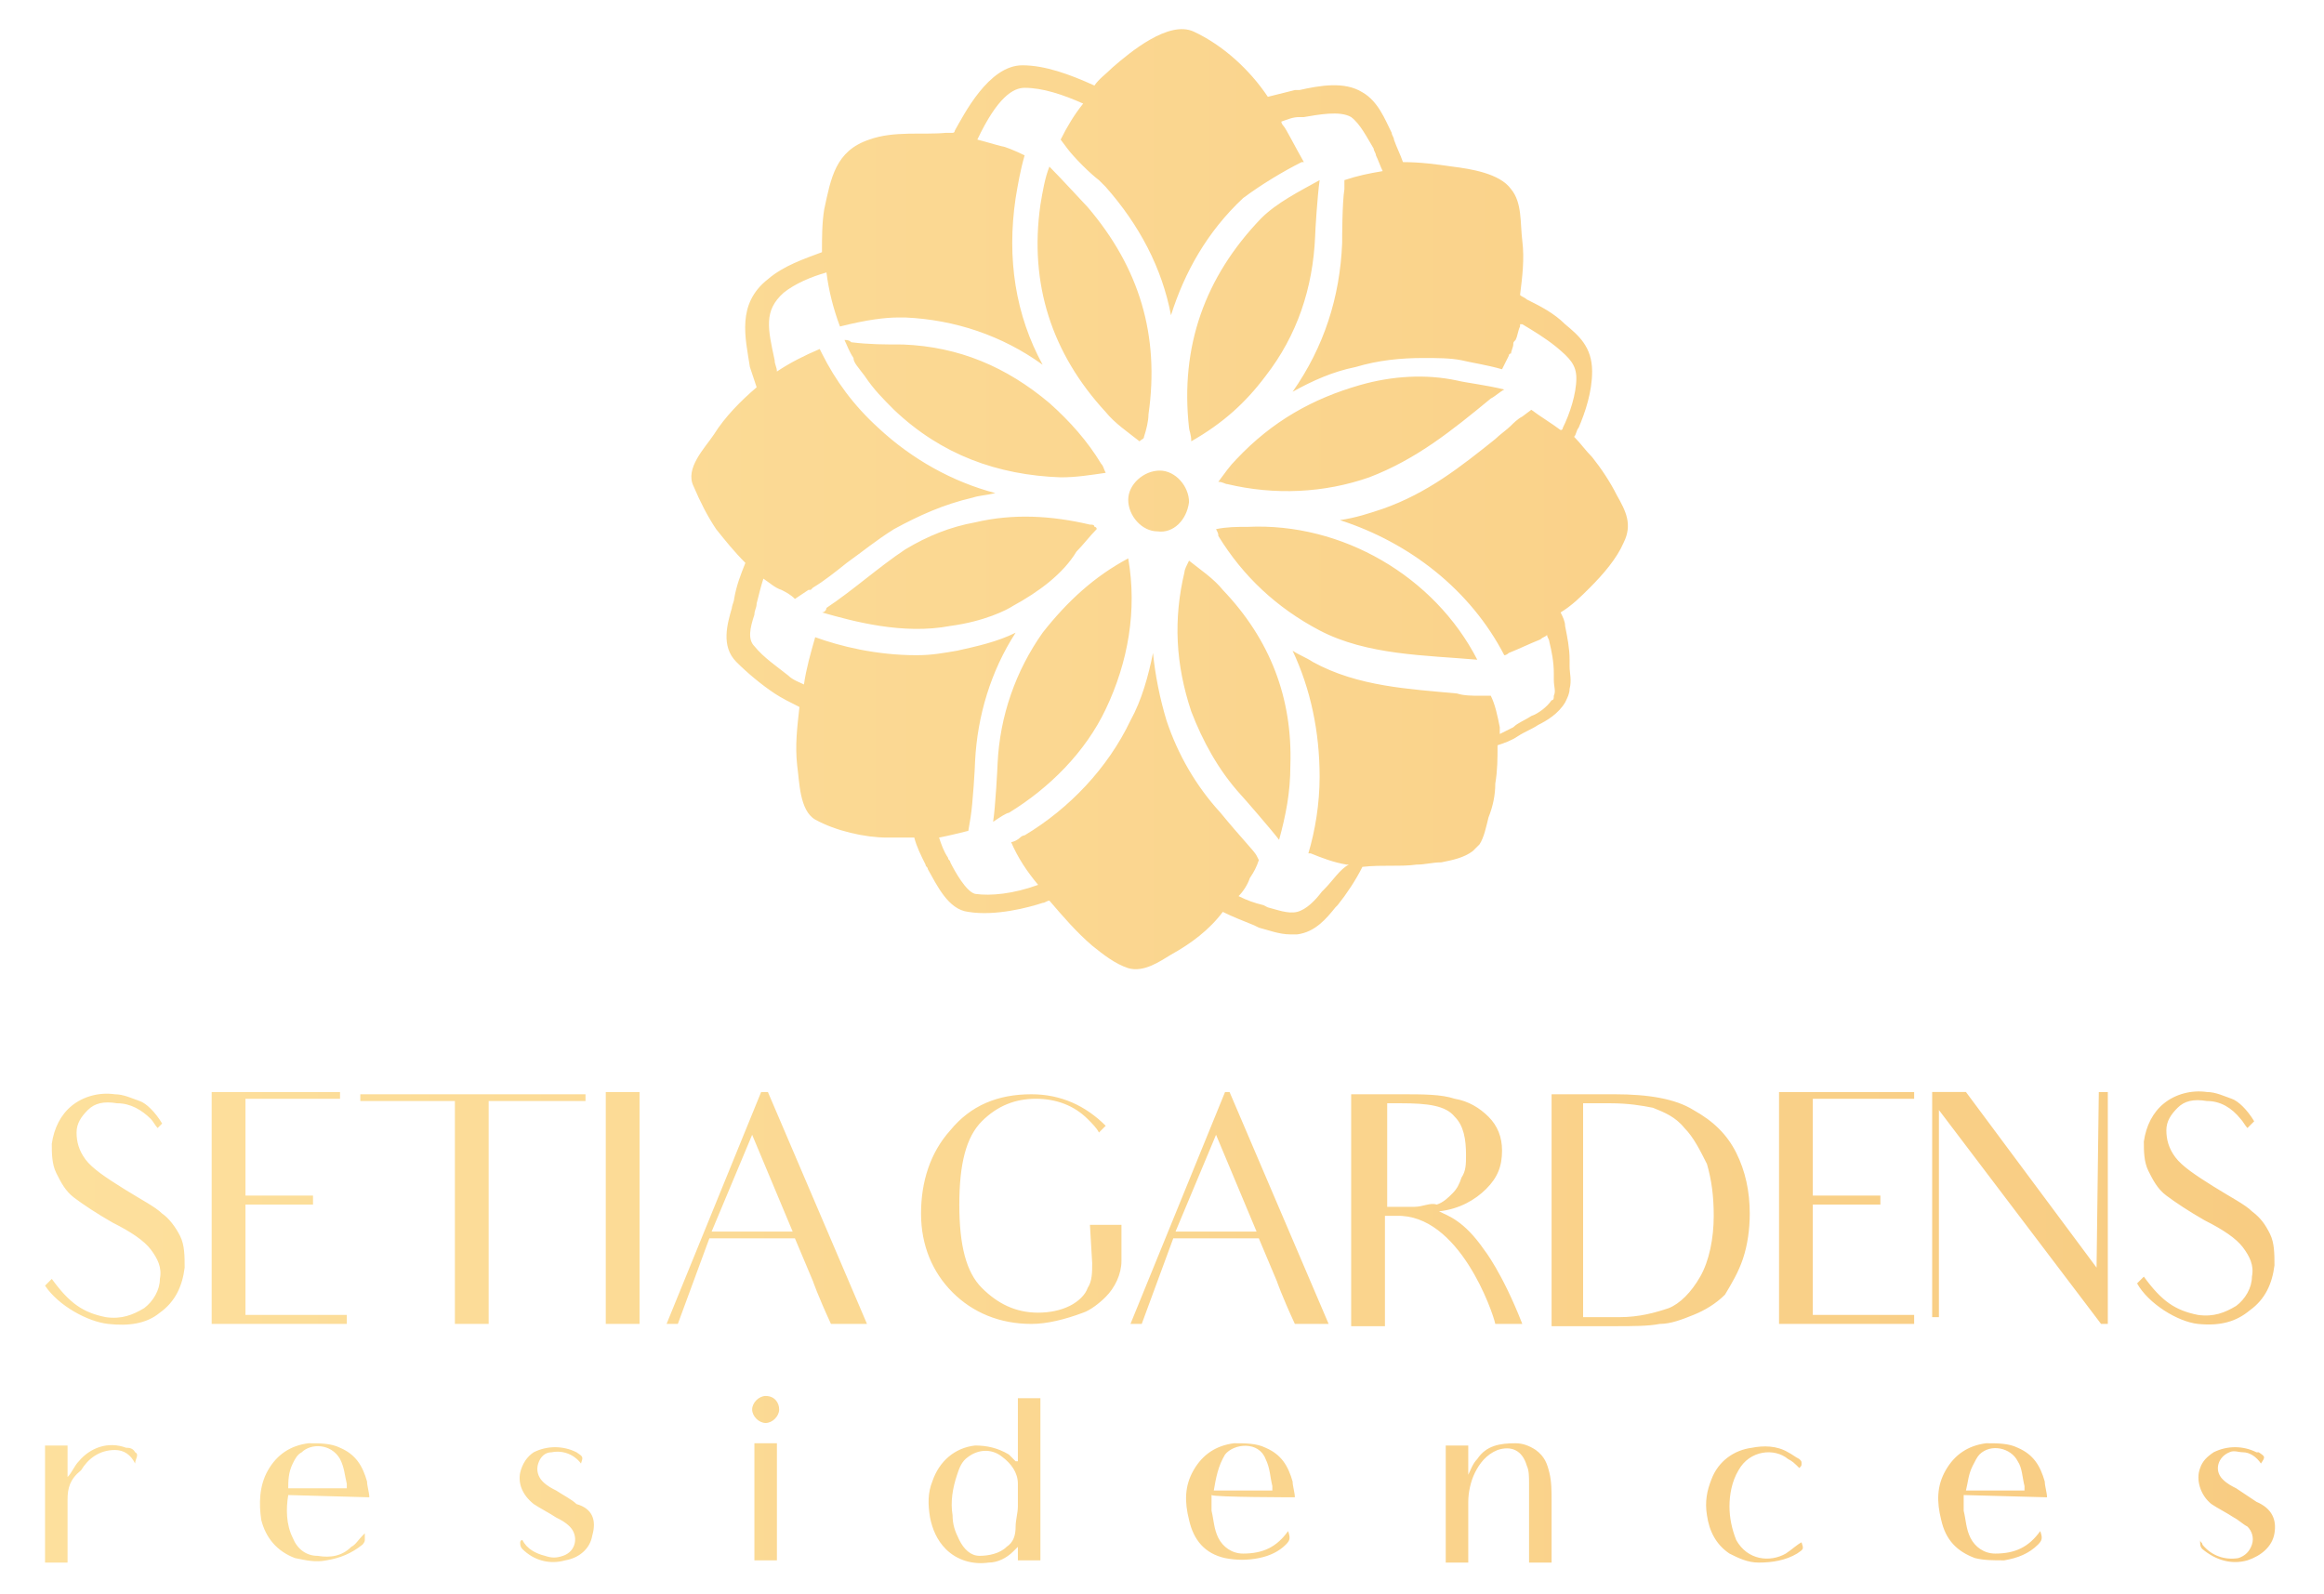 <?xml version="1.0" encoding="utf-8"?>
<!-- Generator: Adobe Illustrator 26.4.1, SVG Export Plug-In . SVG Version: 6.00 Build 0)  -->
<svg version="1.1" id="Layer_2_00000105410577541193963280000013184162230102186174_"
	 xmlns="http://www.w3.org/2000/svg" xmlns:xlink="http://www.w3.org/1999/xlink" x="0px" y="0px" viewBox="0 0 103.2 70.8"
	 style="enable-background:new 0 0 103.2 70.8;" xml:space="preserve">
<style type="text/css">
	.st0{fill:url(#SVGID_1_);}
</style>
<linearGradient id="SVGID_1_" gradientUnits="userSpaceOnUse" x1="1.736" y1="35.4" x2="100.751" y2="35.4">
	<stop  offset="0" style="stop-color:#FDE09D"/>
	<stop  offset="1" style="stop-color:#F8CC82"/>
</linearGradient>
<path class="st0" d="M45.1,64.9c-0.1-0.1-0.2-0.2-0.3-0.3c-0.5-0.3-1-0.4-1.5-0.4c-0.9,0.1-1.6,0.7-1.9,1.6c-0.2,0.5-0.2,1-0.1,1.6
	c0.1,0.5,0.3,1,0.7,1.4c0.5,0.5,1.2,0.7,1.9,0.6c0.4,0,0.8-0.2,1.1-0.5c0,0,0.1-0.1,0.2-0.2v0.6h1v-7.2h-1V64.9z M45.1,67.8
	c0,0.4-0.1,0.7-0.4,0.9c-0.3,0.3-0.8,0.4-1.2,0.4c-0.4,0-0.7-0.3-0.9-0.7c-0.2-0.4-0.3-0.7-0.3-1.1c-0.1-0.6,0-1.2,0.2-1.8
	c0.1-0.3,0.2-0.6,0.5-0.8c0.4-0.3,1-0.4,1.5,0c0.4,0.3,0.7,0.7,0.7,1.2c0,0.3,0,0.7,0,1S45.1,67.5,45.1,67.8L45.1,67.8z M68.9,66.7
	c0,0.9,0,1.7,0,2.6c0,0,0,0.1,0,0.1h-1c0-0.1,0-0.1,0-0.2c0-1.1,0-2.2,0-3.3c0-0.3,0-0.6-0.1-0.8c-0.2-0.7-0.7-0.9-1.3-0.7
	c-0.5,0.2-0.8,0.6-1,1c-0.2,0.4-0.3,0.9-0.3,1.3c0,0.8,0,1.6,0,2.5v0.2h-1v-5.2h1v1.3c0.1-0.2,0.2-0.5,0.4-0.7
	c0.4-0.6,1-0.7,1.7-0.7c0.3,0,0.6,0.1,0.9,0.3c0.4,0.3,0.5,0.6,0.6,1C68.9,65.8,68.9,66.2,68.9,66.7L68.9,66.7z M16.4,66.5
	c0-0.2-0.1-0.5-0.1-0.7c-0.2-0.7-0.5-1.2-1.2-1.5c-0.4-0.2-0.9-0.2-1.4-0.2c-0.8,0.1-1.4,0.5-1.8,1.2c-0.4,0.7-0.4,1.5-0.3,2.2
	c0.2,0.8,0.7,1.4,1.5,1.7c0.5,0.1,0.9,0.2,1.4,0.1c0.6-0.1,1.1-0.3,1.6-0.7c0,0,0.1-0.1,0.1-0.2c0-0.1,0-0.2,0-0.3
	c0,0-0.1,0.1-0.1,0.1c-0.2,0.2-0.3,0.4-0.5,0.5c-0.4,0.4-0.9,0.5-1.5,0.4c-0.5,0-0.9-0.3-1.1-0.8c-0.3-0.6-0.3-1.3-0.2-1.9
	L16.4,66.5L16.4,66.5z M13,65c0.1-0.2,0.2-0.4,0.4-0.5c0.4-0.4,1.3-0.4,1.7,0.3c0.2,0.4,0.2,0.7,0.3,1.1c0,0.1,0,0.1,0,0.2h-2.6
	C12.8,65.8,12.8,65.4,13,65L13,65z M57.5,66.5c0-0.2-0.1-0.5-0.1-0.7c-0.2-0.7-0.5-1.2-1.2-1.5c-0.4-0.2-0.9-0.2-1.4-0.2
	c-0.8,0.1-1.4,0.5-1.8,1.2c-0.4,0.7-0.4,1.4-0.2,2.2c0.2,0.9,0.7,1.5,1.6,1.7c0.5,0.1,1,0.1,1.5,0c0.5-0.1,0.9-0.3,1.2-0.6
	c0.2-0.2,0.2-0.3,0.1-0.6c0,0,0,0,0,0c-0.5,0.7-1.1,1-2,1c-0.5,0-0.9-0.3-1.1-0.7c-0.2-0.4-0.2-0.8-0.3-1.2c0-0.2,0-0.5,0-0.7
	C53.9,66.5,57.5,66.5,57.5,66.5z M54.4,64.6c0.4-0.5,1.5-0.6,1.8,0.2c0.2,0.4,0.2,0.8,0.3,1.2c0,0.1,0,0.1,0,0.2h-2.6
	C54,65.6,54.1,65.1,54.4,64.6L54.4,64.6z M90.9,66.5c0-0.2-0.1-0.5-0.1-0.7c-0.2-0.7-0.5-1.2-1.2-1.5c-0.4-0.2-0.9-0.2-1.4-0.2
	c-0.8,0.1-1.4,0.5-1.8,1.2c-0.4,0.7-0.4,1.4-0.2,2.2c0.2,0.9,0.7,1.4,1.5,1.7c0.4,0.1,0.8,0.1,1.3,0.1c0.6-0.1,1.1-0.3,1.5-0.7
	c0.2-0.2,0.2-0.3,0.1-0.6c0,0,0,0,0,0c-0.5,0.7-1.1,1-2,1c-0.5,0-0.9-0.3-1.1-0.7c-0.2-0.4-0.2-0.8-0.3-1.2c0-0.2,0-0.5,0-0.7
	L90.9,66.5L90.9,66.5z M87.6,65.1c0.1-0.2,0.2-0.4,0.3-0.5c0.5-0.5,1.4-0.3,1.7,0.3c0.2,0.3,0.2,0.7,0.3,1.1c0,0.1,0,0.1,0,0.2h-2.6
	C87.4,65.8,87.4,65.5,87.6,65.1z M26.3,68.2c-0.1,0.6-0.6,1-1.2,1.1c-0.7,0.2-1.4,0-1.9-0.5c-0.1-0.1-0.1-0.2-0.1-0.3
	c0,0,0-0.1,0.1-0.1c0.2,0.4,0.6,0.6,1,0.7c0.3,0.1,0.5,0.1,0.8,0c0.6-0.2,0.7-0.9,0.3-1.3c-0.2-0.2-0.4-0.3-0.6-0.4
	c-0.3-0.2-0.7-0.4-1-0.6c-0.5-0.4-0.7-0.9-0.6-1.4c0.1-0.4,0.3-0.7,0.6-0.9c0.6-0.3,1.3-0.3,1.9,0c0,0,0,0,0,0
	c0.3,0.2,0.3,0.2,0.2,0.5c-0.3-0.4-0.8-0.6-1.3-0.5c-0.3,0-0.5,0.2-0.6,0.5c-0.1,0.3,0,0.6,0.2,0.8c0.2,0.2,0.4,0.3,0.6,0.4
	c0.3,0.2,0.7,0.4,0.9,0.6C26.3,67,26.5,67.5,26.3,68.2L26.3,68.2z M101,68.1c-0.1,0.6-0.6,1-1.2,1.2c-0.7,0.2-1.4,0-2-0.5
	c-0.1-0.1-0.1-0.2-0.1-0.3c0,0,0-0.1,0-0.1c0,0.1,0.1,0.1,0.1,0.2c0.4,0.5,1,0.7,1.6,0.6c0.3-0.1,0.5-0.3,0.6-0.6
	c0.1-0.3,0-0.6-0.2-0.8c-0.2-0.1-0.4-0.3-0.6-0.4c-0.3-0.2-0.7-0.4-1-0.6c-0.5-0.4-0.7-1.1-0.5-1.6c0.1-0.3,0.3-0.5,0.6-0.7
	c0.6-0.3,1.3-0.3,1.9,0c0,0,0,0,0.1,0c0.3,0.2,0.3,0.2,0.1,0.5c-0.2-0.3-0.5-0.5-0.8-0.5c-0.2,0-0.4-0.1-0.6,0
	c-0.5,0.2-0.7,0.8-0.3,1.2c0.2,0.2,0.4,0.3,0.6,0.4c0.3,0.2,0.6,0.4,0.9,0.6C100.9,67,101.1,67.5,101,68.1L101,68.1z M80,68.5
	c0.1,0.3,0.1,0.3-0.2,0.5c-0.5,0.3-1.1,0.4-1.7,0.4c-0.5,0-0.9-0.2-1.3-0.4c-0.6-0.4-0.9-1-1-1.7c-0.1-0.6,0-1.1,0.2-1.6
	c0.3-0.8,1-1.3,1.8-1.4c0.5-0.1,1.1-0.1,1.6,0.2c0.2,0.1,0.3,0.2,0.5,0.3c0.1,0.1,0.1,0.1,0.1,0.2c0,0.1,0,0.1-0.1,0.2
	c-0.2-0.2-0.3-0.3-0.5-0.4c-0.6-0.5-1.7-0.4-2.2,0.5c-0.3,0.5-0.4,1.1-0.4,1.6c0,0.5,0.1,1,0.3,1.5c0.5,0.9,1.5,1,2.2,0.6
	C79.6,68.8,79.8,68.6,80,68.5L80,68.5L80,68.5z M6,64.5c0.2,0.1,0,0.3,0,0.5c0,0,0,0.1,0,0.1c0,0,0-0.1,0-0.1
	c-0.2-0.4-0.5-0.6-0.9-0.6c-0.7,0-1.2,0.4-1.5,0.9C3.1,65.7,3,66.1,3,66.6c0,0.9,0,1.7,0,2.6v0.2H2v-5.2h1v1.4
	c0.2-0.2,0.3-0.5,0.5-0.7c0.5-0.6,1.3-0.9,2.1-0.6C5.7,64.3,5.9,64.3,6,64.5L6,64.5z M33.5,64.1h1v5.2h-1V64.1z M34.6,62.6
	c0,0.3-0.3,0.6-0.6,0.6c-0.3,0-0.6-0.3-0.6-0.6c0-0.3,0.3-0.6,0.6-0.6C34.4,62,34.6,62.3,34.6,62.6z M62.9,38.4
	c0.4,0,0.7-0.1,1.1-0.1c0.5-0.1,1-0.2,1.4-0.5c0.1-0.1,0.2-0.2,0.3-0.3c0.2-0.3,0.3-0.8,0.4-1.2c0.2-0.5,0.3-1,0.3-1.5
	c0.1-0.6,0.1-1.1,0.1-1.7c0.3-0.1,0.6-0.2,0.9-0.4c0.3-0.2,0.6-0.3,0.9-0.5c0.4-0.2,0.9-0.5,1.2-1c0.1-0.2,0.2-0.4,0.2-0.6l0,0
	c0.1-0.4,0-0.7,0-1c0-0.1,0-0.2,0-0.3c0-0.5-0.1-1-0.2-1.5c0-0.2-0.1-0.4-0.2-0.6c0.5-0.3,0.9-0.7,1.3-1.1c0.6-0.6,1.2-1.3,1.5-2
	c0.4-0.8,0.1-1.4-0.3-2.1c-0.3-0.6-0.7-1.2-1.1-1.7c-0.3-0.3-0.5-0.6-0.8-0.9c0.1-0.1,0.1-0.3,0.2-0.4c0.3-0.7,0.6-1.6,0.6-2.5
	c0-1.1-0.6-1.6-1.2-2.1c-0.5-0.5-1.1-0.8-1.7-1.1c-0.1-0.1-0.2-0.1-0.3-0.2c0.1-0.8,0.2-1.6,0.1-2.4c-0.1-0.8,0-1.7-0.5-2.3
	c-0.5-0.7-1.8-0.9-2.6-1c-0.7-0.1-1.4-0.2-2.2-0.2c-0.1-0.3-0.3-0.7-0.4-1c0-0.1-0.1-0.2-0.1-0.3c-0.3-0.6-0.6-1.4-1.3-1.8
	c-0.8-0.5-1.9-0.3-2.8-0.1l-0.2,0c-0.4,0.1-0.8,0.2-1.2,0.3c-0.8-1.2-2-2.3-3.3-2.9c-1.1-0.5-2.8,0.9-3.6,1.6
	c-0.3,0.3-0.6,0.5-0.8,0.8c-1.1-0.5-2.2-0.9-3.2-0.9c0,0,0,0,0,0c-1.5,0-2.6,2.2-3,2.9c0,0,0,0.1-0.1,0.1c-0.1,0-0.2,0-0.3,0
	C41,6,39.7,5.8,38.6,6.2c-1.5,0.5-1.7,1.7-2,3.1c-0.1,0.6-0.1,1.3-0.1,1.9c-0.8,0.3-1.7,0.6-2.4,1.2c-1.4,1.1-1,2.6-0.8,3.9
	c0.1,0.3,0.2,0.6,0.3,0.9c-0.7,0.6-1.4,1.3-1.9,2.1c-0.4,0.6-1.3,1.5-0.9,2.3c0.3,0.7,0.6,1.3,1,1.9c0.4,0.5,0.8,1,1.3,1.5
	c-0.2,0.5-0.4,1-0.5,1.6c0,0.1-0.1,0.3-0.1,0.4c-0.2,0.7-0.5,1.7,0.2,2.4c0.5,0.5,1.1,1,1.7,1.4c0.3,0.2,0.7,0.4,1.1,0.6
	c-0.1,0.9-0.2,1.7-0.1,2.6c0.1,0.7,0.1,2,0.8,2.4c0.9,0.5,2.2,0.8,3.2,0.8c0.4,0,0.8,0,1.2,0c0.1,0.4,0.3,0.8,0.5,1.2
	c0,0.1,0.1,0.1,0.1,0.2c0.4,0.7,0.9,1.8,1.8,1.9c1.2,0.2,2.7-0.2,3.3-0.4c0.1,0,0.2-0.1,0.3-0.1c0.6,0.7,1.2,1.4,1.9,2
	c0.5,0.4,1,0.8,1.6,1c0.7,0.2,1.4-0.3,1.9-0.6c0.9-0.5,1.7-1.1,2.3-1.9c0.4,0.2,0.9,0.4,1.4,0.6l0.2,0.1c0.4,0.1,0.9,0.3,1.4,0.3
	c0.1,0,0.2,0,0.3,0c0.8-0.1,1.3-0.7,1.7-1.2l0.1-0.1c0.4-0.5,0.8-1.1,1.1-1.7C61.4,38.4,62.2,38.5,62.9,38.4L62.9,38.4z M58.8,39.5
	l-0.1,0.1c-0.3,0.4-0.7,0.8-1.1,0.9c-0.4,0.1-0.9-0.1-1.3-0.2l-0.2-0.1c-0.4-0.1-0.7-0.2-1.1-0.4c0.2-0.2,0.4-0.5,0.5-0.8
	c0.2-0.3,0.3-0.5,0.4-0.8L55.8,38c-0.1-0.2-0.7-0.8-1.6-1.9l0,0c-1.1-1.2-1.9-2.6-2.4-4.1c-0.3-1-0.5-2-0.6-3c-0.2,1-0.5,2.1-1,3
	c-1,2.1-2.7,3.9-4.7,5.1c0,0-0.1,0-0.2,0.1c-0.1,0.1-0.3,0.2-0.4,0.2c0.3,0.7,0.7,1.3,1.2,1.9c-1.1,0.4-2.1,0.5-2.8,0.4
	c-0.4-0.1-0.9-1-1.1-1.4c0-0.1-0.1-0.1-0.1-0.2c-0.2-0.3-0.3-0.6-0.4-0.9c0.5-0.1,0.9-0.2,1.3-0.3l0.1-0.6c0.1-0.6,0.2-2.3,0.2-2.5
	c0.1-2,0.7-4,1.8-5.7c-0.8,0.4-1.7,0.6-2.6,0.8c-0.6,0.1-1.1,0.2-1.8,0.2c-1.8,0-3.4-0.4-4.5-0.8c-0.2,0.7-0.4,1.4-0.5,2.1
	c-0.2-0.1-0.5-0.2-0.7-0.4c-0.5-0.4-1.1-0.8-1.5-1.3c-0.3-0.3-0.2-0.8,0-1.4c0-0.2,0.1-0.3,0.1-0.5c0.1-0.4,0.2-0.8,0.3-1.1
	c0.3,0.2,0.5,0.4,0.8,0.5c0.2,0.1,0.4,0.2,0.6,0.4l0.6-0.4c0,0,0,0,0.1,0c0,0,0.1-0.1,0.1-0.1c0.5-0.3,1-0.7,1.5-1.1
	c0.7-0.5,1.3-1,2.1-1.5c1.1-0.6,2.2-1.1,3.5-1.4c0,0,0,0,0,0c0.3-0.1,0.6-0.1,1-0.2c-1.9-0.5-3.7-1.5-5.2-2.9
	c-1.1-1-1.9-2.1-2.5-3.3l-0.1-0.2c-0.7,0.3-1.3,0.6-1.9,1c0-0.2-0.1-0.3-0.1-0.5c-0.3-1.4-0.5-2.2,0.4-3c0.5-0.4,1.2-0.7,1.9-0.9
	c0.1,0.8,0.3,1.6,0.6,2.4c1.2-0.3,2-0.4,2.6-0.4c0.1,0,0.2,0,0.3,0c2.2,0.1,4.3,0.8,6.1,2.1c-1.2-2.2-1.6-4.7-1.2-7.4
	c0.1-0.6,0.2-1.2,0.4-1.9v0c-0.4-0.2-0.9-0.4-1-0.4c-0.4-0.1-0.7-0.2-1.1-0.3c0.9-1.9,1.6-2.3,2.1-2.3h0c0.8,0,1.7,0.3,2.6,0.7
	c-0.4,0.5-0.7,1-1,1.6l0.3,0.4c0.3,0.4,1,1.1,1.4,1.4c0.2,0.2,0.3,0.3,0.3,0.3c1.5,1.7,2.5,3.6,2.9,5.7c0.6-1.9,1.6-3.7,3.2-5.2
	C56,8.2,57,7.6,57.8,7.2l0.1,0c-0.4-0.7-0.8-1.5-0.9-1.6c0,0-0.1-0.1-0.1-0.2c0.3-0.1,0.5-0.2,0.8-0.2l0.2,0c0.6-0.1,1.6-0.3,2.1,0
	c0.4,0.3,0.7,0.9,1,1.4c0,0.1,0.1,0.2,0.1,0.3c0.1,0.2,0.2,0.5,0.3,0.7c-0.6,0.1-1.1,0.2-1.7,0.4l0,0.4c-0.1,0.6-0.1,2.2-0.1,2.4
	c-0.1,2.4-0.8,4.6-2.2,6.6c0.9-0.5,1.8-0.9,2.8-1.1c1-0.3,2-0.4,3-0.4c0.6,0,1.2,0,1.7,0.1c0.4,0.1,1.1,0.2,1.8,0.4
	c0.1-0.2,0.2-0.4,0.3-0.6c0,0,0-0.1,0.1-0.1c0-0.1,0.1-0.3,0.1-0.4c0-0.1,0-0.1,0.1-0.2c0.1-0.2,0.1-0.4,0.2-0.6c0,0,0,0,0-0.1
	c0,0,0,0,0.1,0c0.5,0.3,1,0.6,1.5,1c0.6,0.5,0.9,0.8,0.9,1.4c0,0.7-0.3,1.6-0.6,2.2c0,0,0,0.1-0.1,0.1c-0.4-0.3-0.9-0.6-1.3-0.9
	l-0.4,0.3c-0.2,0.1-0.4,0.3-0.5,0.4c-0.2,0.2-0.5,0.4-0.7,0.6c-1.5,1.2-3,2.4-5,3.1c-0.6,0.2-1.2,0.4-1.9,0.5c3.1,1,5.8,3.1,7.3,6
	c0.1,0,0.2-0.1,0.2-0.1c0.5-0.2,0.9-0.4,1.4-0.6c0.1-0.1,0.2-0.1,0.3-0.2c0,0.1,0.1,0.2,0.1,0.3c0.1,0.4,0.2,0.9,0.2,1.4
	c0,0.1,0,0.2,0,0.3c0,0.3,0.1,0.5,0,0.7c0,0.1,0,0.2-0.1,0.2c-0.2,0.3-0.6,0.6-0.9,0.7c-0.3,0.2-0.6,0.3-0.8,0.5
	c-0.2,0.1-0.4,0.2-0.6,0.3c0-0.1,0-0.2,0-0.3c-0.1-0.5-0.2-1-0.4-1.4l-0.5,0c-0.3,0-0.7,0-1-0.1c-2.1-0.2-4.4-0.3-6.4-1.4
	c-0.3-0.2-0.6-0.3-0.9-0.5c0.8,1.7,1.2,3.6,1.2,5.6c0,1.2-0.2,2.4-0.5,3.4c0,0,0.1,0,0.1,0c0.5,0.2,1,0.4,1.6,0.5c0,0,0.1,0,0.1,0
	C59.5,38.6,59.2,39.1,58.8,39.5L58.8,39.5z M45,26.9c-0.3,0.2-1.3,0.7-2.8,0.9c-2.1,0.4-4.3-0.2-5.7-0.6c0.1,0,0.2-0.1,0.2-0.2
	c1.2-0.8,2.3-1.8,3.5-2.6c1-0.6,2-1,3.1-1.2c0,0,0,0,0,0c1.7-0.4,3.4-0.3,5.1,0.1c0.1,0,0.2,0,0.2,0.1c0,0,0.1,0,0.1,0.1
	c-0.3,0.3-0.6,0.7-0.9,1C47.2,25.5,46.1,26.3,45,26.9L45,26.9z M50.1,24.8c0.4,2.3,0,4.6-1,6.7c-0.9,1.9-2.5,3.5-4.3,4.6
	c-0.1,0-0.4,0.2-0.7,0.4c0.1-0.6,0.2-2.5,0.2-2.6c0.1-2.1,0.8-4.1,2-5.8C47.4,26.7,48.6,25.6,50.1,24.8z M52.8,19
	c-0.4-3.6,0.7-6.7,3.2-9.3C56.7,9,57.7,8.5,58.6,8c-0.1,0.7-0.2,2.3-0.2,2.5c-0.1,2.3-0.8,4.4-2.2,6.2c-0.9,1.2-1.9,2.1-3.3,2.9
	C52.9,19.3,52.8,19.1,52.8,19L52.8,19z M49.1,18.3c-2.4-2.6-3.4-5.7-2.9-9.2c0.1-0.6,0.2-1.2,0.4-1.7c0.5,0.5,1.6,1.7,1.7,1.8
	c2.3,2.7,3.2,5.7,2.7,9.2c0,0.3-0.1,0.7-0.2,1c0,0.1-0.1,0.1-0.2,0.2C50.1,19.2,49.5,18.8,49.1,18.3L49.1,18.3z M47.1,21.2
	c-2.8-0.1-5.3-1-7.4-3c-0.5-0.5-0.9-0.9-1.3-1.5c-0.3-0.4-0.5-0.6-0.5-0.8c-0.2-0.3-0.3-0.6-0.4-0.8c0.1,0,0.2,0,0.3,0.1
	c0.8,0.1,1.5,0.1,2.3,0.1c2.5,0.1,4.6,1,6.5,2.6c0.9,0.8,1.7,1.7,2.3,2.7c0.1,0.1,0.1,0.2,0.2,0.4C48.4,21.1,47.8,21.2,47.1,21.2
	L47.1,21.2z M65.6,29.3c-2.3-0.2-4.9-0.2-7-1.3c-1.9-1-3.4-2.4-4.5-4.2c0-0.1,0-0.1-0.1-0.3c0.5-0.1,0.9-0.1,1.4-0.1
	C59.6,23.2,63.7,25.6,65.6,29.3L65.6,29.3z M60.4,17.1c1.4-0.4,2.9-0.5,4.3-0.2c0.4,0.1,1.3,0.2,2.1,0.4c-0.2,0.1-0.4,0.3-0.6,0.4
	c-1.7,1.4-3.3,2.7-5.4,3.5c-2,0.7-4.2,0.8-6.3,0.3c-0.1,0-0.2-0.1-0.4-0.1c0.3-0.4,0.5-0.7,0.8-1C56.5,18.7,58.3,17.7,60.4,17.1
	L60.4,17.1z M54.3,26.2c2.1,2.2,3.1,4.8,3,7.8c0,1.2-0.2,2.2-0.5,3.3c-0.3-0.4-1.6-1.9-1.7-2c-1-1.1-1.7-2.4-2.2-3.7
	c-0.7-2.1-0.8-4.1-0.3-6.2c0-0.1,0.1-0.3,0.2-0.5C53.3,25.3,53.9,25.7,54.3,26.2L54.3,26.2z M51.4,23.6c-0.7,0-1.3-0.7-1.3-1.4
	c0-0.7,0.7-1.3,1.4-1.3c0.7,0,1.3,0.7,1.3,1.4C52.7,23.1,52.1,23.7,51.4,23.6z M8,54.9c0.2,0.4,0.2,0.9,0.2,1.4
	c-0.1,0.8-0.4,1.5-1.1,2c-0.6,0.5-1.4,0.6-2.3,0.5S2.6,58,2,57.1l0.3-0.3c0.8,1.1,1.4,1.5,2.4,1.7c0.7,0.1,1.2-0.1,1.7-0.4
	c0.4-0.3,0.7-0.8,0.7-1.3c0.1-0.5-0.1-0.9-0.4-1.3c-0.3-0.4-0.9-0.8-1.7-1.2c-0.7-0.4-1.3-0.8-1.7-1.1c-0.4-0.3-0.6-0.7-0.8-1.1
	c-0.2-0.4-0.2-0.9-0.2-1.3c0.1-0.7,0.4-1.3,0.9-1.7c0.5-0.4,1.2-0.6,1.9-0.5c0.4,0,0.8,0.2,1.1,0.3s0.7,0.5,1,1L7,50.1
	c-0.1-0.1-0.2-0.3-0.3-0.4C6.3,49.3,5.8,49,5.2,49c-0.6-0.1-1,0-1.3,0.3c-0.3,0.3-0.5,0.6-0.5,1c0,0.4,0.1,0.8,0.4,1.2
	c0.3,0.4,0.9,0.8,1.7,1.3c0.8,0.5,1.4,0.8,1.7,1.1C7.5,54.1,7.8,54.5,8,54.9L8,54.9z M15.4,58.8h-6V48.5h5.7v0.3h-4.2v4.3h3v0.4h-3
	v4.9h4.5C15.4,58.5,15.4,58.8,15.4,58.8z M26,48.9h-4.3v9.9h-1.5v-9.9H16v-0.3h10L26,48.9L26,48.9z M26.9,48.5h1.5v10.3h-1.5V48.5z
	 M33.8,48.5l-4.2,10.3h0.5l1.4-3.8h3.8l0.8,1.9c0,0,0.2,0.6,0.8,1.9h1.6l-4.4-10.3L33.8,48.5L33.8,48.5z M31.6,54.7l1.8-4.3l1.8,4.3
	C35.2,54.7,31.6,54.7,31.6,54.7z M48.4,54.4h1.4V56c0,0.6-0.3,1.2-0.7,1.6c-0.3,0.3-0.7,0.6-1,0.7c-0.8,0.3-1.6,0.5-2.3,0.5
	c-1.4,0-2.6-0.5-3.5-1.4c-0.9-0.9-1.4-2.1-1.4-3.5c0-1.4,0.4-2.7,1.3-3.7c0.9-1.1,2.1-1.6,3.6-1.6c1.3,0,2.4,0.5,3.3,1.4v0l-0.3,0.3
	c-0.1-0.2-0.3-0.4-0.5-0.6c-0.6-0.6-1.4-0.9-2.3-0.9c-0.9,0-1.7,0.3-2.4,1c-0.7,0.7-1,1.9-1,3.7s0.3,3,1,3.7
	c0.7,0.7,1.5,1.1,2.5,1.1c0.5,0,1-0.1,1.4-0.3c0.4-0.2,0.7-0.5,0.8-0.8c0.2-0.3,0.2-0.7,0.2-1.1L48.4,54.4L48.4,54.4z M54.4,48.5
	l-4.2,10.3h0.5l1.4-3.8h3.8l0.8,1.9c0,0,0.2,0.6,0.8,1.9H59l-4.4-10.3L54.4,48.5L54.4,48.5z M52.2,54.7l1.8-4.3l1.8,4.3H52.2z
	 M66.4,58.8h1.2c-0.9-2.3-1.7-3.3-1.7-3.3c-0.9-1.3-1.6-1.5-2-1.7c0.9-0.1,1.6-0.5,2.1-1c0.5-0.5,0.7-1,0.7-1.7
	c0-0.6-0.2-1.1-0.6-1.5c-0.4-0.4-0.9-0.7-1.5-0.8c-0.6-0.2-1.4-0.2-2.4-0.2h-2.2v10.3h1.5v-4.9H62C64.8,53.9,66.3,58.3,66.4,58.8
	L66.4,58.8z M62.8,53.6h-1.2V49h0.6c1.2,0,2,0.1,2.4,0.6c0.4,0.4,0.5,1,0.5,1.7c0,0.4,0,0.7-0.2,1c-0.1,0.3-0.2,0.5-0.4,0.7
	c-0.2,0.2-0.4,0.4-0.7,0.5C63.5,53.4,63.2,53.6,62.8,53.6z M77.4,55.9c0.2-0.6,0.3-1.3,0.3-2c0-1-0.2-1.9-0.6-2.7
	c-0.4-0.8-1-1.4-1.9-1.9c-0.8-0.5-2-0.7-3.5-0.7h-2.8v10.3h2.8c0.8,0,1.5,0,2-0.1c0.5,0,1-0.2,1.5-0.4c0.5-0.2,1-0.5,1.4-0.9
	C76.9,57,77.2,56.5,77.4,55.9L77.4,55.9z M75.5,56.7c-0.4,0.7-0.9,1.2-1.4,1.4c-0.6,0.2-1.3,0.4-2.2,0.4h-1.6v-9.5
	c0.3,0,0.8,0,1.2,0c0.8,0,1.4,0.1,1.9,0.2c0.5,0.2,1,0.4,1.4,0.9c0.4,0.4,0.7,1,1,1.6c0.2,0.7,0.3,1.4,0.3,2.3
	C76.1,55,75.9,56,75.5,56.7L75.5,56.7z M79,48.5h6v0.3h-4.5v4.3h3v0.4h-3v4.9H85v0.4h-6C79,58.8,79,48.5,79,48.5z M93.2,48.5h0.4
	v10.3h-0.3l-7.2-9.5v9.2h-0.3v-10h1.5l5.8,7.8L93.2,48.5L93.2,48.5z M97.6,58.8c-0.9-0.1-2.2-0.9-2.7-1.8l0.3-0.3
	c0.8,1.1,1.4,1.5,2.4,1.7c0.7,0.1,1.2-0.1,1.7-0.4c0.4-0.3,0.7-0.8,0.7-1.3c0.1-0.5-0.1-0.9-0.4-1.3c-0.3-0.4-0.9-0.8-1.7-1.2
	c-0.7-0.4-1.3-0.8-1.7-1.1c-0.4-0.3-0.6-0.7-0.8-1.1c-0.2-0.4-0.2-0.9-0.2-1.3c0.1-0.7,0.4-1.3,0.9-1.7c0.5-0.4,1.2-0.6,1.9-0.5
	c0.4,0,0.8,0.2,1.1,0.3s0.7,0.5,1,1l-0.3,0.3c-0.1-0.1-0.2-0.3-0.3-0.4c-0.4-0.5-0.9-0.8-1.5-0.8c-0.6-0.1-1,0-1.3,0.3
	c-0.3,0.3-0.5,0.6-0.5,1c0,0.4,0.1,0.8,0.4,1.2c0.3,0.4,0.9,0.8,1.7,1.3c0.8,0.5,1.4,0.8,1.7,1.1c0.4,0.3,0.6,0.6,0.8,1
	c0.2,0.4,0.2,0.9,0.2,1.4c-0.1,0.8-0.4,1.5-1.1,2C99.3,58.7,98.6,58.9,97.6,58.8L97.6,58.8z"/>
</svg>
